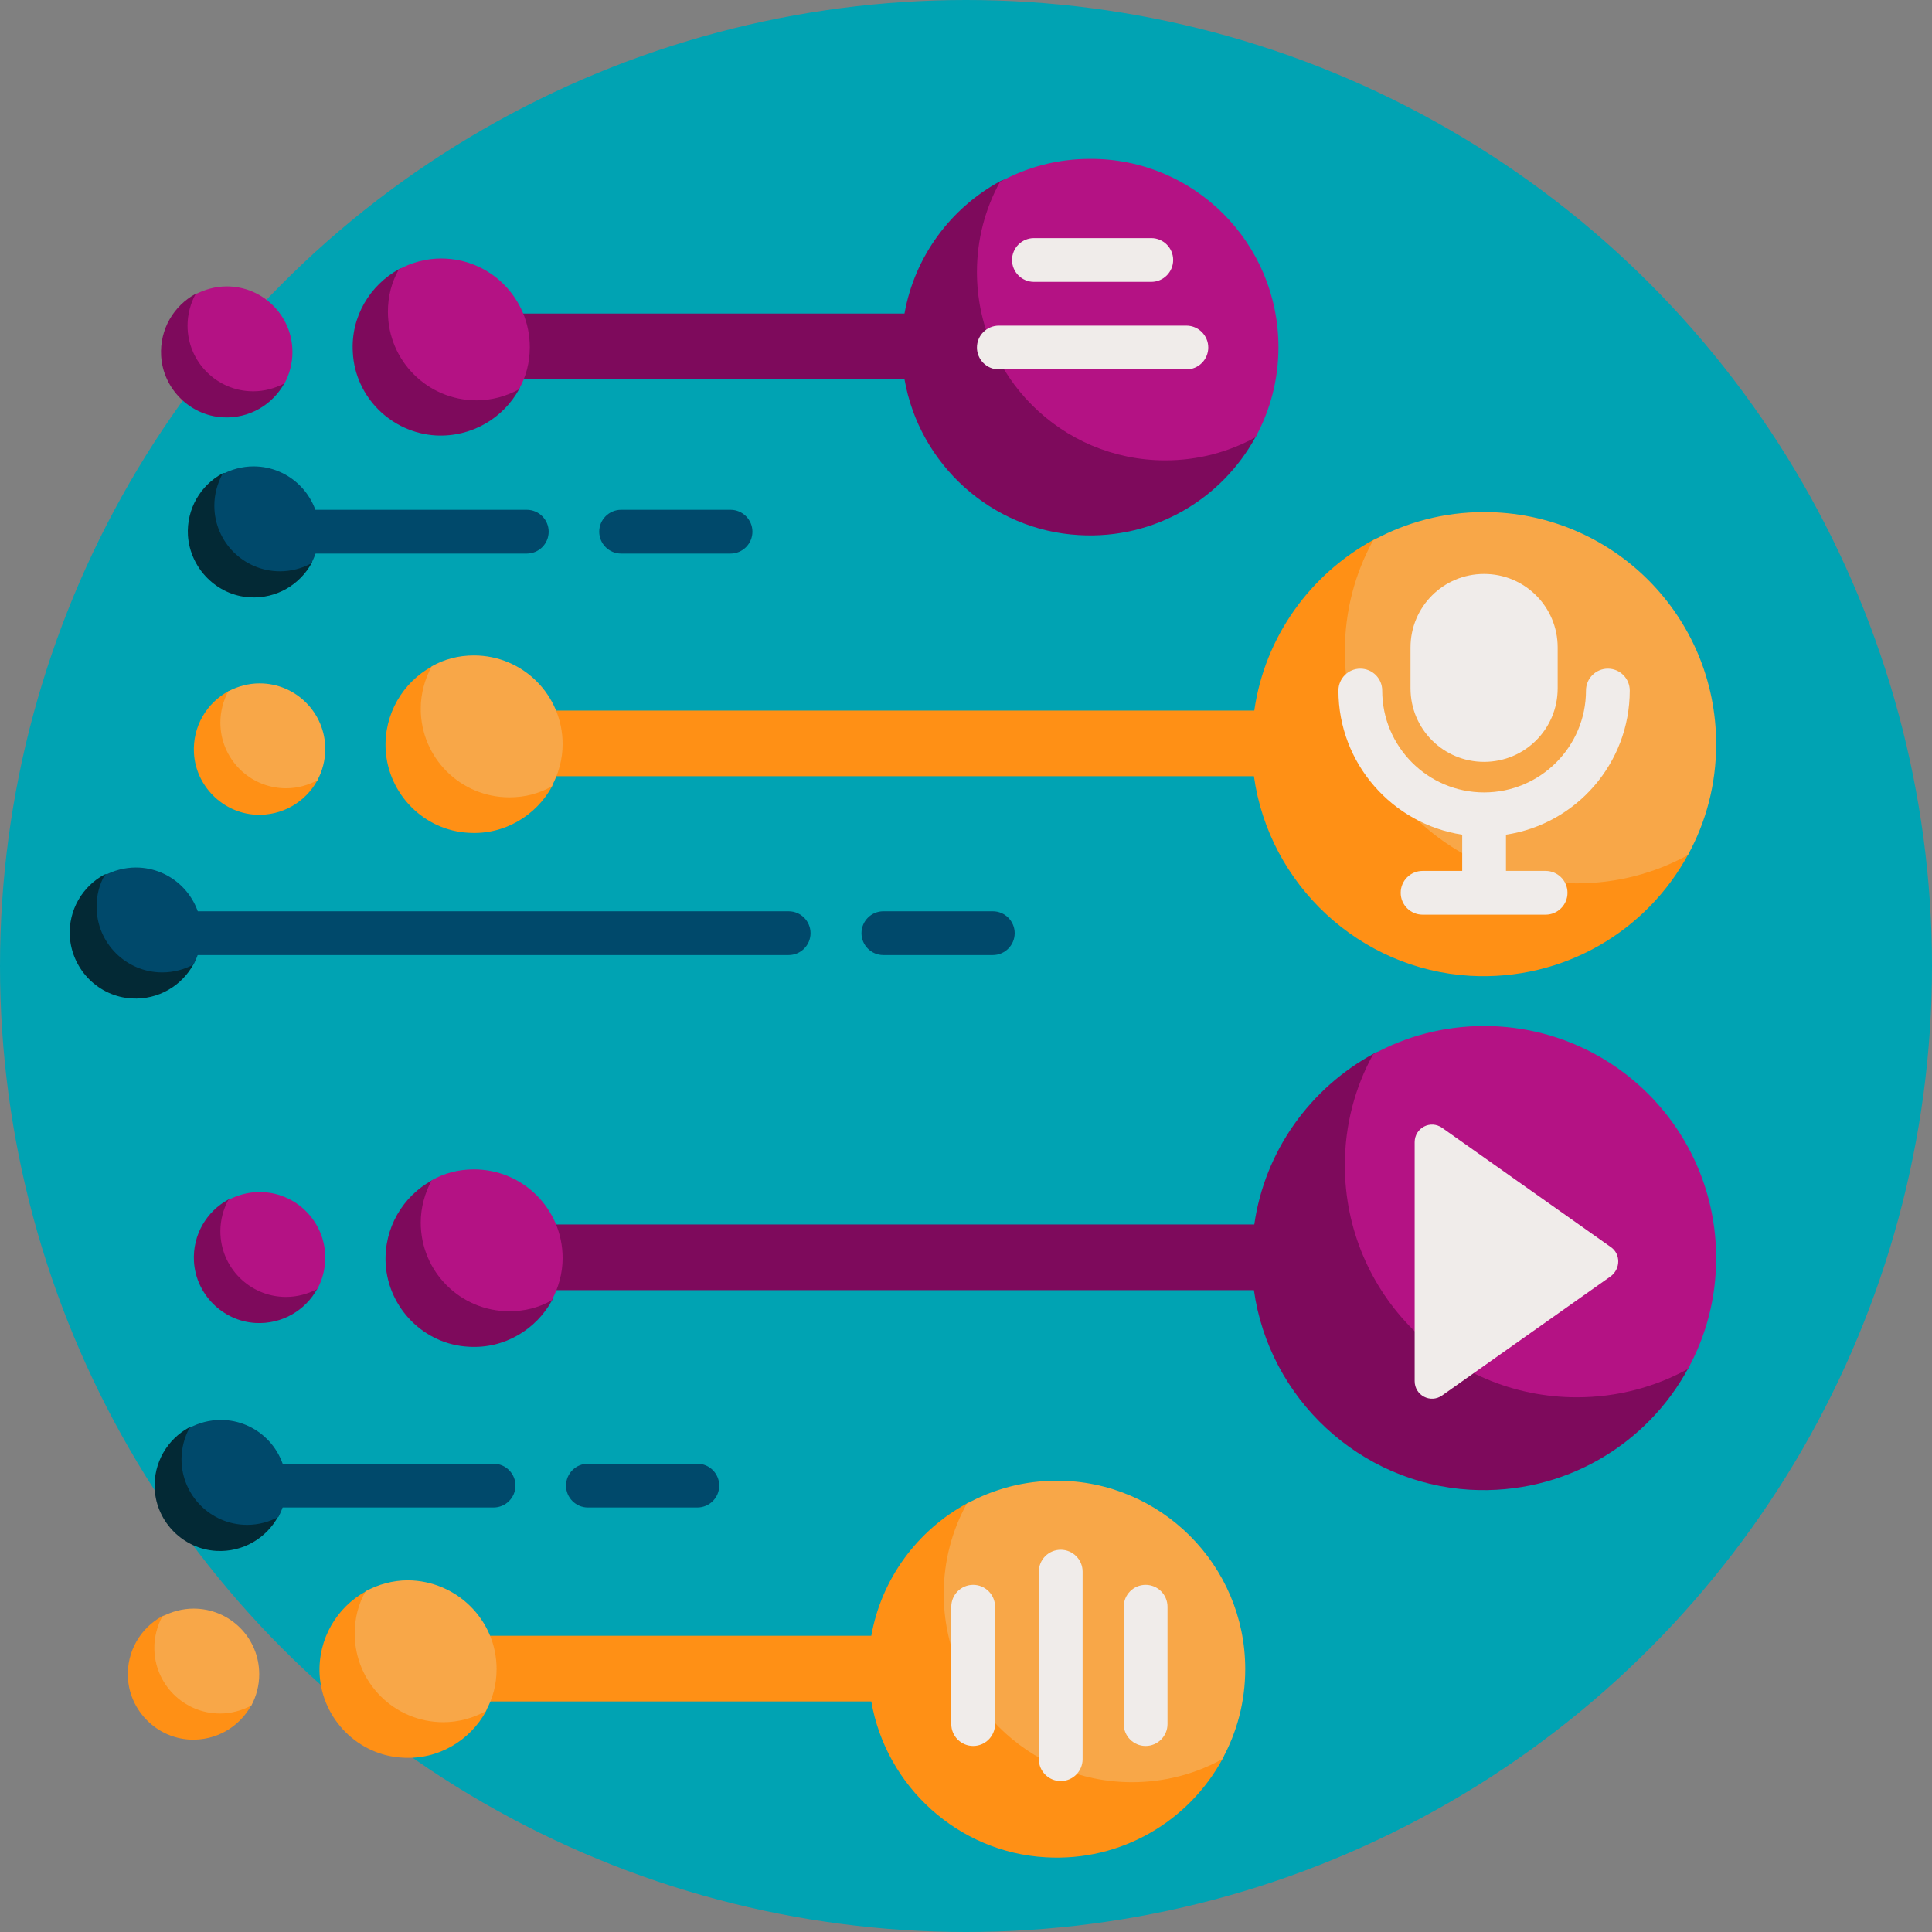 <?xml version="1.0" encoding="utf-8"?>
<!-- Generator: Adobe Illustrator 26.4.1, SVG Export Plug-In . SVG Version: 6.00 Build 0)  -->
<svg version="1.1" id="Capa_1" xmlns="http://www.w3.org/2000/svg" xmlns:xlink="http://www.w3.org/1999/xlink" x="0px" y="0px"
	 viewBox="0 0 512 512" style="enable-background:new 0 0 512 512;" xml:space="preserve">
<rect x="0" y="0" width="512" height="512" fill="#808080" stroke="none"/>
<style type="text/css">
	.st0{fill:#00A3B3;}
	.st1{fill:#00496B;}
	.st2{fill:#032935;}
	.st3{fill:#7E0A5C;}
	.st4{fill:#B41284;}
	.st5{fill:#F0ECEA;}
	.st6{fill:#FF9015;}
	.st7{fill:#F8A748;}
</style>
<circle class="st0" cx="256" cy="256" r="256"/>
<g>
	<path class="st1" d="M35,247.3c0-3.2,2.6-5.8,5.8-5.8H209c3.2,0,5.8,2.6,5.8,5.8s-2.6,5.8-5.8,5.8H40.8
		C37.6,253.1,35,250.5,35,247.3z"/>
	<path class="st1" d="M263.1,241.5h-29c-3.2,0-5.8,2.6-5.8,5.8s2.6,5.8,5.8,5.8h29c3.2,0,5.8-2.6,5.8-5.8
		C268.9,244.1,266.3,241.5,263.1,241.5z"/>
	<path class="st2" d="M34.9,264.6c7.1,0.4,13.3-3.4,16.4-9.1c0.5-0.9-0.3-1.9-1.3-1.7c-1.5,0.3-3,0.4-4.6,0.3
		c-8.8-0.5-15.9-7.6-16.4-16.4c-0.1-1.6,0-3.1,0.3-4.6c0.2-1-0.8-1.7-1.7-1.3c-5.7,3.1-9.5,9.3-9.1,16.4
		C19.1,257.1,26.2,264.1,34.9,264.6z"/>
	<path class="st1" d="M36,229.9c-3,0-5.9,0.8-8.3,2.1c-1.4,2.5-2.1,5.3-2.1,8.3c0,9.6,7.8,17.4,17.4,17.4c3,0,5.9-0.8,8.3-2.1
		c1.3-2.5,2.1-5.3,2.1-8.3C53.4,237.7,45.6,229.9,36,229.9z"/>
</g>
<g>
	<path class="st1" d="M130.8,387.9H63.3c-3.2,0-5.8,2.6-5.8,5.8s2.6,5.8,5.8,5.8h67.5c3.2,0,5.8-2.6,5.8-5.8S134,387.9,130.8,387.9z
		"/>
	<path class="st1" d="M184.8,387.9h-29c-3.2,0-5.8,2.6-5.8,5.8s2.6,5.8,5.8,5.8h29c3.2,0,5.8-2.6,5.8-5.8S188,387.9,184.8,387.9z"/>
	<path class="st2" d="M72.5,400.3c-1.5,0.3-3,0.4-4.6,0.3c-8.8-0.5-15.9-7.6-16.4-16.4c-0.1-1.6,0-3.1,0.3-4.6
		c0.2-1-0.8-1.7-1.7-1.3c-5.7,3.1-9.5,9.3-9.1,16.4c0.5,8.7,7.6,15.8,16.3,16.3c7.1,0.4,13.3-3.4,16.4-9.1
		C74.2,401.1,73.5,400.1,72.5,400.3z"/>
	<path class="st1" d="M58.5,376.3c-3,0-5.9,0.8-8.3,2.1c-1.3,2.5-2.1,5.3-2.1,8.3c0,9.6,7.8,17.4,17.4,17.4c3,0,5.9-0.8,8.3-2.1
		c1.3-2.5,2.1-5.3,2.1-8.3C75.9,384.1,68.1,376.3,58.5,376.3z"/>
</g>
<g>
	<path class="st1" d="M72.1,146.7h67.5c3.2,0,5.8-2.6,5.8-5.8s-2.6-5.8-5.8-5.8H72.1c-3.2,0-5.8,2.6-5.8,5.8S68.9,146.7,72.1,146.7z
		"/>
	<path class="st1" d="M164.6,146.7h29c3.2,0,5.8-2.6,5.8-5.8s-2.6-5.8-5.8-5.8h-29c-3.2,0-5.8,2.6-5.8,5.8S161.4,146.7,164.6,146.7z
		"/>
	<path class="st2" d="M66.2,158.3c7.1,0.4,13.3-3.4,16.4-9.1c0.5-0.9-0.3-1.9-1.3-1.7c-1.5,0.3-3,0.4-4.6,0.3
		c-8.8-0.5-15.9-7.6-16.4-16.4c-0.1-1.6,0-3.1,0.3-4.6c0.2-1-0.8-1.7-1.7-1.3c-5.7,3.1-9.5,9.3-9.1,16.4
		C50.4,150.7,57.5,157.8,66.2,158.3L66.2,158.3z"/>
	<path class="st1" d="M74.2,151.4c3,0,5.9-0.8,8.3-2.1c1.3-2.5,2.1-5.3,2.1-8.3c0-9.6-7.8-17.4-17.4-17.4c-3,0-5.9,0.8-8.3,2.1
		c-1.3,2.5-2.1,5.3-2.1,8.3C56.8,143.6,64.6,151.4,74.2,151.4z"/>
</g>
<g>
	<path class="st3" d="M447.4,362.6c-10.9,20.2-32.9,33.6-57.8,32.2c-29.3-1.7-53.3-24.2-57.3-52.9H129.7c-4.8,0-8.7-3.9-8.7-8.7
		c0-4.8,3.9-8.7,8.7-8.7h202.7c2.8-19.6,14.9-36.2,31.7-45.3c3.1-1.7,6.7,1,5.9,4.5c-1.1,5.2-1.5,10.7-1.2,16.4
		c0.5,8.8,2.9,17.1,6.7,24.5h60.7c4.8,0,8.7,3.9,8.7,8.7c0,4.8-3.9,8.7-8.7,8.7h-47.3c10.1,9.2,23.3,15.1,37.8,16
		c5.6,0.3,11.1-0.1,16.4-1.2C446.4,356,449.1,359.6,447.4,362.6L447.4,362.6z"/>
	<path class="st4" d="M454.8,333.4c0,10.7-2.7,20.7-7.5,29.4c-8.7,4.8-18.8,7.5-29.4,7.5c-34,0-61.5-27.5-61.5-61.5
		c0-10.7,2.7-20.7,7.5-29.4c8.7-4.8,18.8-7.5,29.4-7.5C427.3,271.9,454.8,299.4,454.8,333.4z"/>
	<path class="st3" d="M84.1,341.5c-3.1,5.7-9.3,9.5-16.4,9.1c-8.7-0.5-15.8-7.6-16.3-16.3c-0.4-7.1,3.4-13.3,9.1-16.4
		c0.9-0.5,1.9,0.3,1.7,1.3c-0.3,1.5-0.4,3-0.3,4.6c0.5,8.8,7.6,15.9,16.4,16.4c1.6,0.1,3.1,0,4.6-0.3
		C83.8,339.7,84.6,340.7,84.1,341.5z M144.6,342.3c-2,0.4-4.1,0.6-6.2,0.5c-11.8-0.7-21.4-10.3-22.1-22.1c-0.1-2.2,0-4.2,0.5-6.2
		c0.3-1.3-1.1-2.3-2.3-1.7c-7.7,4.2-12.8,12.6-12.3,22.1c0.7,11.8,10.2,21.4,22,22c9.5,0.6,17.9-4.6,22.1-12.3
		C146.9,343.4,145.9,342,144.6,342.3L144.6,342.3z"/>
	<path class="st4" d="M86.2,333.3c0,3-0.8,5.9-2.1,8.3c-2.5,1.3-5.3,2.1-8.3,2.1c-9.6,0-17.4-7.8-17.4-17.4c0-3,0.8-5.9,2.1-8.3
		c2.5-1.3,5.3-2.1,8.3-2.1C78.4,315.9,86.2,323.7,86.2,333.3z M125.6,309.9c-4.1,0-7.9,1-11.2,2.9c-1.8,3.3-2.9,7.2-2.9,11.2
		c0,13,10.5,23.5,23.5,23.5c4.1,0,7.9-1,11.2-2.9c1.8-3.3,2.9-7.2,2.9-11.2C149.1,320.4,138.6,309.9,125.6,309.9z"/>
	<path class="st5" d="M426.9,330.5l-44.7-31.6c-3.1-2.2-7.3,0-7.3,3.8v63.3c0,3.8,4.2,6,7.3,3.8l44.7-31.6
		C429.5,336.2,429.5,332.3,426.9,330.5L426.9,330.5z"/>
</g>
<g>
	<path class="st6" d="M447.4,226.4c-10.9,20.2-32.9,33.6-57.8,32.2c-29.3-1.7-53.3-24.2-57.3-52.9H127.1c-3.4,0-6.1-3.9-6.1-8.7
		s2.7-8.7,6.1-8.7h205.3c2.8-19.6,14.9-36.2,31.7-45.3c3.1-1.7,6.7,1,5.9,4.5c-1.1,5.2-1.5,10.7-1.2,16.4
		c1.8,31,26.9,56.1,57.8,57.8c5.6,0.3,11.1-0.1,16.4-1.2C446.4,219.7,449.1,223.3,447.4,226.4L447.4,226.4z"/>
	<path class="st7" d="M454.8,197.2c0,10.7-2.7,20.7-7.5,29.4c-8.7,4.8-18.8,7.5-29.4,7.5c-34,0-61.5-27.5-61.5-61.5
		c0-10.7,2.7-20.7,7.5-29.4c8.7-4.8,18.8-7.5,29.4-7.5C427.3,135.7,454.8,163.2,454.8,197.2z"/>
	<path class="st6" d="M84.1,206.8c-3.1,5.7-9.3,9.5-16.4,9.1c-8.7-0.5-15.8-7.6-16.3-16.3c-0.4-7.1,3.4-13.3,9.1-16.4
		c0.9-0.5,1.9,0.3,1.7,1.3c-0.3,1.5-0.4,3-0.3,4.6c0.5,8.8,7.6,15.9,16.4,16.4c1.6,0.1,3.1,0,4.6-0.3
		C83.8,204.9,84.6,205.9,84.1,206.8L84.1,206.8z M144.6,206.1c-2,0.4-4.1,0.6-6.2,0.5c-11.8-0.7-21.4-10.3-22.1-22.1
		c-0.1-2.2,0-4.2,0.5-6.2c0.3-1.3-1.1-2.3-2.3-1.7c-7.7,4.2-12.8,12.6-12.3,22.1c0.7,11.8,10.2,21.4,22,22
		c9.5,0.6,17.9-4.6,22.1-12.3C146.9,207.2,145.9,205.8,144.6,206.1z"/>
	<path class="st7" d="M86.2,198.5c0,3-0.8,5.9-2.1,8.3c-2.5,1.3-5.3,2.1-8.3,2.1c-9.6,0-17.4-7.8-17.4-17.4c0-3,0.8-5.9,2.1-8.3
		c2.5-1.3,5.3-2.1,8.3-2.1C78.4,181.1,86.2,188.9,86.2,198.5z M125.6,173.7c-4.1,0-7.9,1-11.2,2.9c-1.8,3.3-2.9,7.2-2.9,11.2
		c0,13,10.5,23.5,23.5,23.5c4.1,0,7.9-1,11.2-2.9c1.8-3.3,2.9-7.2,2.9-11.2C149.1,184.2,138.6,173.7,125.6,173.7z"/>
	<path class="st5" d="M393.3,201.9c10.8,0,19.5-8.7,19.5-19.5v-10.8c0-10.8-8.7-19.5-19.5-19.5c-10.8,0-19.5,8.7-19.5,19.5v10.8
		C373.8,193.2,382.5,201.9,393.3,201.9z"/>
	<path class="st5" d="M426.1,177.2c-3.2,0-5.8,2.6-5.8,5.8c0,14.9-12.1,27-27,27c-14.9,0-27-12.1-27-27c0-3.2-2.6-5.8-5.8-5.8
		c-3.2,0-5.8,2.6-5.8,5.8c0,19.3,14.3,35.4,32.8,38.2v9.6H377c-3.2,0-5.8,2.6-5.8,5.8s2.6,5.8,5.8,5.8h32.6c3.2,0,5.8-2.6,5.8-5.8
		s-2.6-5.8-5.8-5.8h-10.5v-9.6c18.6-2.8,32.8-18.9,32.8-38.2C431.9,179.8,429.3,177.2,426.1,177.2z"/>
</g>
<path class="st5" d="M310.9,114.7c0-3.2-2.6-5.8-5.8-5.8H274c-3.2,0-5.8,2.6-5.8,5.8s2.6,5.8,5.8,5.8h31.1
	C308.3,120.5,310.9,117.9,310.9,114.7z"/>
<g>
	<path class="st3" d="M137.6,103.1c-4.2,7.7-12.6,12.8-22.1,12.3c-11.8-0.7-21.4-10.2-22-22c-0.6-9.5,4.6-17.9,12.3-22.1
		c1.2-0.6,2.5,0.4,2.3,1.7c-0.4,2-0.6,4.1-0.5,6.2c0.7,11.8,10.3,21.4,22.1,22.1c2.2,0.1,4.2,0,6.2-0.5
		C137.2,100.6,138.2,101.9,137.6,103.1L137.6,103.1z M74.2,99.9c-1.5,0.3-3,0.4-4.6,0.3c-8.8-0.5-15.9-7.6-16.4-16.4
		c-0.1-1.6,0-3.1,0.3-4.6c0.2-1-0.8-1.7-1.7-1.3c-5.7,3.1-9.5,9.3-9.1,16.4c0.5,8.7,7.6,15.8,16.3,16.3c7.1,0.4,13.3-3.4,16.4-9.1
		C75.9,100.7,75.1,99.7,74.2,99.9z"/>
	<path class="st3" d="M332.8,115.7c-8.9,16.4-26.7,27.3-46.9,26.1c-23.2-1.3-42.3-18.8-46.2-41.3H118c-3.2,0-5.7-3.9-5.7-8.7
		c0-4.8,2.6-8.7,5.7-8.7h121.7c2.7-15.2,12.3-28,25.4-35.1c2.5-1.4,5.4,0.9,4.8,3.6c-0.9,4.2-1.3,8.7-1,13.3
		c1.4,25.1,21.8,45.5,46.9,46.9c4.6,0.3,9-0.1,13.3-1C332,110.3,334.2,113.2,332.8,115.7L332.8,115.7z"/>
	<path class="st4" d="M77.5,93.3c0,3-0.8,5.9-2.1,8.3c-2.5,1.3-5.3,2.1-8.3,2.1c-9.6,0-17.4-7.8-17.4-17.4c0-3,0.8-5.9,2.1-8.3
		c2.5-1.3,5.3-2.1,8.3-2.1C69.7,75.9,77.5,83.7,77.5,93.3z M140.4,92c0,4.1-1,7.9-2.9,11.2c-3.3,1.8-7.2,2.9-11.2,2.9
		c-13,0-23.5-10.5-23.5-23.5c0-4.1,1-7.9,2.9-11.2c3.3-1.8,7.2-2.9,11.2-2.9C129.9,68.5,140.4,79,140.4,92z M338.8,92
		c0,8.7-2.2,16.8-6.1,23.9c-7.1,3.9-15.2,6.1-23.9,6.1c-27.6,0-49.9-22.4-49.9-49.9c0-8.7,2.2-16.8,6.1-23.9
		c7.1-3.9,15.2-6.1,23.9-6.1C316.5,42,338.8,64.4,338.8,92z"/>
	<path class="st5" d="M274,74.7h31.1c3.2,0,5.8-2.6,5.8-5.8c0-3.2-2.6-5.8-5.8-5.8H274c-3.2,0-5.8,2.6-5.8,5.8
		C268.2,72.1,270.8,74.7,274,74.7z"/>
	<path class="st5" d="M314.4,86.3h-49.7c-3.2,0-5.8,2.6-5.8,5.8s2.6,5.8,5.8,5.8h49.7c3.2,0,5.8-2.6,5.8-5.8
		C320.2,88.9,317.6,86.3,314.4,86.3z"/>
</g>
<g>
	<path class="st6" d="M65.3,450.2c1-0.2,1.7,0.8,1.3,1.7c-3.1,5.7-9.3,9.5-16.4,9.1c-8.7-0.5-15.8-7.6-16.3-16.3
		c-0.4-7.1,3.4-13.3,9.1-16.4c0.9-0.5,1.9,0.3,1.7,1.3c-0.3,1.5-0.4,3-0.3,4.6c0.5,8.8,7.6,15.9,16.4,16.4
		C62.3,450.7,63.9,450.6,65.3,450.2z"/>
	<path class="st6" d="M324,466.1c-8.9,16.4-26.7,27.3-46.9,26.1c-23.2-1.3-42.3-18.8-46.2-41.3H109.2c-3.1,0-5.7-3.9-5.7-8.7
		s2.6-8.7,5.7-8.7h121.7c2.7-15.2,12.3-28,25.4-35.1c2.5-1.4,5.4,0.9,4.8,3.6c-0.9,4.2-1.3,8.7-1,13.3c1.4,25.1,21.8,45.5,46.9,46.9
		c4.6,0.3,9-0.1,13.3-1C323.2,460.7,325.4,463.6,324,466.1L324,466.1z"/>
	<path class="st7" d="M68.7,443.7c0,3-0.8,5.9-2.1,8.3c-2.5,1.3-5.3,2.1-8.3,2.1c-9.6,0-17.4-7.8-17.4-17.4c0-3,0.8-5.9,2.1-8.3
		c2.5-1.3,5.3-2.1,8.3-2.1C60.9,426.3,68.7,434,68.7,443.7z"/>
	<path class="st6" d="M127.1,451.2c-2,0.4-4.1,0.6-6.2,0.5c-11.8-0.7-21.4-10.3-22.1-22.1c-0.1-2.2,0-4.2,0.5-6.2
		c0.3-1.3-1.1-2.3-2.3-1.7c-7.7,4.2-12.8,12.6-12.3,22.1c0.7,11.8,10.2,21.4,22,22c9.5,0.6,17.9-4.6,22.1-12.3
		C129.4,452.3,128.4,451,127.1,451.2z"/>
	<path class="st7" d="M330,442.3c0,8.7-2.2,16.8-6.1,23.9c-7.1,3.9-15.2,6.1-23.9,6.1c-27.6,0-49.9-22.4-49.9-49.9
		c0-8.7,2.2-16.8,6.1-23.9c7.1-3.9,15.2-6.1,23.9-6.1C307.6,392.4,330,414.8,330,442.3z"/>
	<path class="st7" d="M131.6,442.3c0,4.1-1,7.9-2.9,11.2c-3.3,1.8-7.2,2.9-11.2,2.9c-13,0-23.5-10.5-23.5-23.5c0-4.1,1-7.9,2.9-11.2
		c3.3-1.8,7.2-2.9,11.2-2.9C121.1,418.9,131.6,429.4,131.6,442.3z"/>
	<path class="st5" d="M257.9,420c-3.2,0-5.8,2.6-5.8,5.8v31.1c0,3.2,2.6,5.8,5.8,5.8c3.2,0,5.8-2.6,5.8-5.8v-31.1
		C263.7,422.6,261.1,420,257.9,420z"/>
	<path class="st5" d="M303.6,420c-3.2,0-5.8,2.6-5.8,5.8v31.1c0,3.2,2.6,5.8,5.8,5.8s5.8-2.6,5.8-5.8v-31.1
		C309.4,422.6,306.8,420,303.6,420z"/>
	<path class="st5" d="M281.1,410.7c-3.2,0-5.8,2.6-5.8,5.8v49.7c0,3.2,2.6,5.8,5.8,5.8c3.2,0,5.8-2.6,5.8-5.8v-49.7
		C286.9,413.3,284.3,410.7,281.1,410.7z"/>
</g>
</svg>

